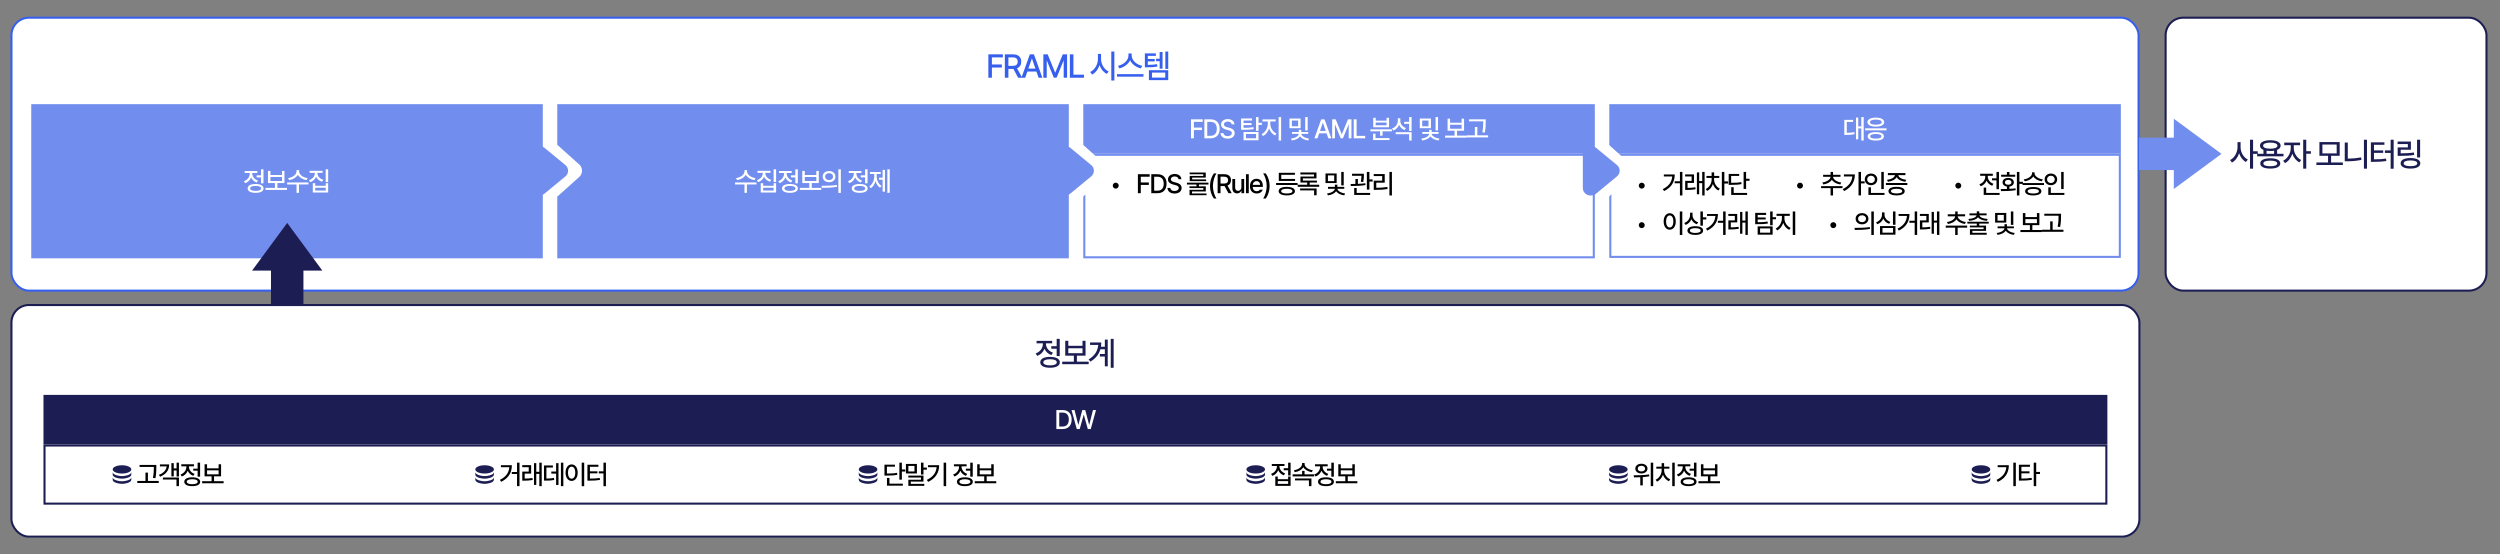 <svg width="1200" height="266" viewBox="0 0 1200 266" fill="none" xmlns="http://www.w3.org/2000/svg">
<rect x="0" y="0" width="1200" height="266" fill="#808080" stroke="none"/>
<g clip-path="url(#clip0_3591_17170)">
<rect x="5.496" y="8.496" width="1021.01" height="131.008" rx="8.429" fill="white"/>
<rect x="5.496" y="8.496" width="1021.01" height="131.008" rx="8.429" stroke="#375FED" stroke-width="0.992"/>
<path d="M474.41 37.304V26.086H481.367V27.558H476.115V30.951H480.872V32.408H476.115V37.304H474.41ZM482.321 37.304V26.086H486.319C488.922 26.086 490.208 27.543 490.208 29.603C490.208 31.114 489.526 32.261 488.163 32.764L490.642 37.304H488.705L486.427 33.074H486.319H484.026V37.304H482.321ZM484.026 31.602H486.148C487.806 31.602 488.488 30.874 488.488 29.603C488.488 28.333 487.806 27.543 486.148 27.543H484.026V31.602ZM492.107 37.304H490.294L494.323 26.086H496.291L500.335 37.304H498.522L497.499 34.345H493.13L492.107 37.304ZM493.626 32.919H497.004L495.346 28.131H495.268L493.626 32.919ZM500.808 26.086H502.885L506.433 34.779H506.572L510.121 26.086H512.197V37.304H510.57V29.2H510.462L507.177 37.289H505.829L502.528 29.185H502.435V37.304H500.808V26.086ZM513.538 37.304V26.086H515.243V35.832H520.31V37.304H513.538ZM528.493 28.271C528.477 30.812 530.011 33.353 532.165 34.314L531.282 35.476C529.686 34.717 528.423 33.159 527.78 31.261C527.129 33.291 525.851 34.972 524.185 35.786L523.286 34.546C525.471 33.57 527.005 30.92 527.005 28.271V25.9H528.493V28.271ZM534.892 24.738V38.652H533.42V24.738H534.892ZM543.206 26.706C543.206 28.968 545.623 31.106 548.288 31.587L547.606 32.811C545.391 32.33 543.345 30.874 542.447 28.922C541.532 30.858 539.495 32.315 537.271 32.811L536.621 31.587C539.255 31.091 541.656 28.968 541.656 26.706V25.652H543.206V26.706ZM548.861 35.569V36.793H536.156V35.569H548.861ZM554.82 25.621V26.83H550.946V28.333H554.278V29.479H550.946V31.137C552.775 31.122 553.991 31.052 555.409 30.796L555.548 31.959C553.952 32.253 552.635 32.315 550.435 32.315H549.536V25.621H554.82ZM560.755 24.738V33.074H559.36V24.738H560.755ZM558.028 24.97V32.966H556.633V29.371H554.913V28.178H556.633V24.97H558.028ZM560.755 33.694V38.451H551.473V33.694H560.755ZM552.945 34.856V37.258H559.314V34.856H552.945Z" fill="#375FED"/>
<rect width="245.544" height="74" transform="translate(15 50)" fill="#718DEE"/>
<path d="M126.469 81.29V88H125.273V85.142H123.17V84.16H125.273V81.29H126.469ZM122.692 88.315C125.059 88.315 126.506 89.095 126.506 90.442C126.506 91.79 125.059 92.558 122.692 92.57C120.325 92.558 118.865 91.79 118.877 90.442C118.865 89.095 120.325 88.315 122.692 88.315ZM122.692 89.246C121.043 89.246 120.061 89.674 120.061 90.442C120.061 91.198 121.043 91.638 122.692 91.626C124.341 91.638 125.323 91.198 125.323 90.442C125.323 89.674 124.341 89.246 122.692 89.246ZM121.105 83.279C121.105 84.714 122.125 86.099 123.825 86.678L123.208 87.622C121.943 87.182 121.011 86.282 120.526 85.168C120.029 86.433 119.041 87.446 117.694 87.937L117.064 86.98C118.814 86.376 119.884 84.853 119.884 83.292V83.04H117.442V82.07H123.523V83.04H121.105V83.279ZM137.756 90.178V91.173H127.432V90.178H131.977V87.862H128.616V82.058H129.812V83.997H135.351V82.058H136.535V87.862H133.161V90.178H137.756ZM129.812 86.892H135.351V84.966H129.812V86.892ZM143.579 82.284C143.567 83.783 145.405 85.193 147.62 85.482L147.155 86.464C145.31 86.168 143.686 85.212 142.962 83.883C142.22 85.218 140.602 86.168 138.77 86.464L138.292 85.482C140.507 85.193 142.32 83.795 142.333 82.284V81.668H143.579V82.284ZM148.086 87.572V88.554H143.504V92.57H142.333V88.554H137.801V87.572H148.086ZM152.349 83.09C152.349 84.488 153.444 85.797 155.181 86.3L154.577 87.232C153.261 86.836 152.267 85.973 151.757 84.865C151.247 86.049 150.24 86.987 148.887 87.434L148.282 86.489C150.032 85.948 151.127 84.576 151.14 83.09V82.964H148.61V81.995H154.829V82.964H152.349V83.09ZM157.523 81.29V87.396H156.327V81.29H157.523ZM151.316 87.925V89.183H156.339V87.925H157.523V92.432H150.145V87.925H151.316ZM151.316 91.462H156.339V90.128H151.316V91.462Z" fill="white"/>
<rect width="245.544" height="74" transform="translate(267.485 50)" fill="#718DEE"/>
<path d="M358.589 82.284C358.576 83.783 360.414 85.193 362.63 85.482L362.164 86.464C360.32 86.168 358.696 85.212 357.972 83.883C357.229 85.218 355.611 86.168 353.78 86.464L353.301 85.482C355.517 85.193 357.33 83.795 357.343 82.284V81.668H358.589V82.284ZM363.096 87.572V88.554H358.513V92.57H357.343V88.554H352.81V87.572H363.096ZM367.358 83.09C367.358 84.488 368.454 85.797 370.191 86.3L369.587 87.232C368.271 86.836 367.276 85.973 366.767 84.865C366.257 86.049 365.25 86.987 363.896 87.434L363.292 86.489C365.042 85.948 366.137 84.576 366.15 83.09V82.964H363.619V81.995H369.838V82.964H367.358V83.09ZM372.533 81.29V87.396H371.337V81.29H372.533ZM366.326 87.925V89.183H371.349V87.925H372.533V92.432H365.155V87.925H366.326ZM366.326 91.462H371.349V90.128H366.326V91.462ZM382.951 81.29V88H381.755V85.142H379.653V84.16H381.755V81.29H382.951ZM379.174 88.315C381.541 88.315 382.989 89.095 382.989 90.442C382.989 91.79 381.541 92.558 379.174 92.57C376.807 92.558 375.347 91.79 375.36 90.442C375.347 89.095 376.807 88.315 379.174 88.315ZM379.174 89.246C377.525 89.246 376.543 89.674 376.543 90.442C376.543 91.198 377.525 91.638 379.174 91.626C380.823 91.638 381.805 91.198 381.805 90.442C381.805 89.674 380.823 89.246 379.174 89.246ZM377.588 83.279C377.588 84.714 378.608 86.099 380.307 86.678L379.69 87.622C378.425 87.182 377.494 86.282 377.009 85.168C376.512 86.433 375.523 87.446 374.176 87.937L373.547 86.98C375.297 86.376 376.367 84.853 376.367 83.292V83.04H373.924V82.07H380.005V83.04H377.588V83.279ZM394.238 90.178V91.173H383.915V90.178H388.46V87.862H385.098V82.058H386.294V83.997H391.834V82.058H393.017V87.862H389.643V90.178H394.238ZM386.294 86.892H391.834V84.966H386.294V86.892ZM397.959 82.096C399.747 82.083 401.019 83.191 401.031 84.777C401.019 86.364 399.747 87.471 397.959 87.471C396.184 87.471 394.875 86.364 394.887 84.777C394.875 83.191 396.184 82.083 397.959 82.096ZM397.959 83.128C396.864 83.128 396.058 83.783 396.071 84.777C396.058 85.772 396.864 86.426 397.959 86.426C399.055 86.426 399.86 85.772 399.86 84.777C399.86 83.783 399.055 83.128 397.959 83.128ZM403.612 81.29V92.595H402.416V81.29H403.612ZM394.346 89.171C396.398 89.171 399.243 89.146 401.711 88.793L401.799 89.662C399.243 90.153 396.512 90.165 394.497 90.165L394.346 89.171ZM416.43 81.29V88H415.234V85.142H413.131V84.16H415.234V81.29H416.43ZM412.653 88.315C415.02 88.315 416.467 89.095 416.467 90.442C416.467 91.79 415.02 92.558 412.653 92.57C410.286 92.558 408.826 91.79 408.838 90.442C408.826 89.095 410.286 88.315 412.653 88.315ZM412.653 89.246C411.004 89.246 410.022 89.674 410.022 90.442C410.022 91.198 411.004 91.638 412.653 91.626C414.302 91.638 415.284 91.198 415.284 90.442C415.284 89.674 414.302 89.246 412.653 89.246ZM411.067 83.279C411.067 84.714 412.086 86.099 413.786 86.678L413.169 87.622C411.904 87.182 410.972 86.282 410.487 85.168C409.99 86.433 409.002 87.446 407.655 87.937L407.025 86.98C408.775 86.376 409.845 84.853 409.845 83.292V83.04H407.403V82.07H413.484V83.04H411.067V83.279ZM427.075 81.29V92.57H425.929V81.29H427.075ZM424.784 81.529V92.004H423.651V86.263H421.901V85.281H423.651V81.529H424.784ZM420.793 84.437C420.793 86.364 421.573 88.29 423.16 89.209L422.442 90.09C421.366 89.448 420.623 88.309 420.239 86.943C419.83 88.416 419.062 89.668 417.96 90.354L417.23 89.46C418.829 88.491 419.647 86.439 419.647 84.437V83.531H417.57V82.561H422.731V83.531H420.793V84.437Z" fill="white"/>
<rect width="245.544" height="23.8" transform="translate(519.971 50)" fill="#718DEE"/>
<path d="M571.671 66.4V57.285H577.324V58.481H573.056V61.238H576.921V62.422H573.056V66.4H571.671ZM581.057 66.4H578.099V57.285H581.145C583.827 57.285 585.438 58.997 585.438 61.83C585.438 64.675 583.827 66.4 581.057 66.4ZM579.483 65.191H580.982C583.046 65.191 584.066 63.983 584.066 61.83C584.066 59.69 583.046 58.494 581.057 58.494H579.483V65.191ZM591.186 59.69C591.098 58.846 590.355 58.355 589.31 58.355C588.19 58.355 587.485 58.922 587.485 59.702C587.485 60.571 588.429 60.898 589.147 61.075L590.028 61.314C591.199 61.591 592.646 62.233 592.659 63.882C592.646 65.418 591.425 66.551 589.272 66.551C587.233 66.551 585.949 65.531 585.861 63.869H587.246C587.334 64.864 588.202 65.342 589.272 65.342C590.431 65.342 591.274 64.751 591.287 63.857C591.274 63.064 590.531 62.736 589.562 62.485L588.479 62.195C587.019 61.792 586.1 61.049 586.1 59.778C586.1 58.204 587.51 57.159 589.348 57.159C591.199 57.159 592.495 58.217 592.533 59.69H591.186ZM600.957 56.857V57.852H596.916V59.085H600.743V60.042H596.916V61.352C598.987 61.345 600.221 61.301 601.662 61.037L601.788 61.994C600.239 62.258 598.918 62.308 596.601 62.296H595.72V56.857H600.957ZM604.092 63.366V67.332H596.891V63.366H604.092ZM598.061 64.31V66.362H602.908V64.31H598.061ZM604.092 56.19V58.934H605.728V59.929H604.092V62.812H602.896V56.19H604.092ZM609.752 59.513C609.752 61.402 610.985 63.353 612.723 64.096L612.068 65.028C610.74 64.442 609.682 63.202 609.16 61.691C608.637 63.303 607.574 64.675 606.264 65.317L605.572 64.373C607.271 63.58 608.53 61.452 608.543 59.513V58.317H605.962V57.323H612.32V58.317H609.752V59.513ZM614.938 56.19V67.47H613.742V56.19H614.938ZM624.294 56.907V61.54H618.931V56.907H624.294ZM620.102 57.864V60.609H623.111V57.864H620.102ZM627.681 56.19V62.636H626.497V56.19H627.681ZM627.945 63.366V64.272H624.647C624.728 65.254 626.296 66.28 628.348 66.513L627.945 67.432C626.176 67.225 624.722 66.463 624.042 65.468C623.35 66.475 621.864 67.212 620.089 67.432L619.674 66.513C621.726 66.318 623.331 65.279 623.413 64.272H620.127V63.366H623.438V62.308H624.621V63.366H627.945ZM632.378 66.4H630.905L634.178 57.285H635.777L639.063 66.4H637.59L636.759 63.995H633.209L632.378 66.4ZM633.612 62.837H636.356L635.009 58.947H634.946L633.612 62.837ZM639.448 57.285H641.135L644.018 64.348H644.131L647.014 57.285H648.701V66.4H647.379V59.816H647.291L644.622 66.387H643.527L640.845 59.803H640.77V66.4H639.448V57.285ZM649.791 66.4V57.285H651.176V65.204H655.292V66.4H649.791ZM668.11 62.094V63.051H663.628V65.128H662.445V63.051H657.787V62.094H668.11ZM666.964 66.261V67.231H659.071V64.146H660.254V66.261H666.964ZM660.33 56.542V57.915H665.554V56.542H666.75V61.1H659.146V56.542H660.33ZM660.33 60.143H665.554V58.808H660.33V60.143ZM672.146 57.99C672.133 59.488 673.165 60.898 674.865 61.465L674.21 62.422C672.964 61.975 672.045 61.062 671.567 59.916C671.069 61.175 670.113 62.163 668.797 62.661L668.155 61.691C669.917 61.075 670.937 59.589 670.95 57.927V56.769H672.146V57.99ZM677.572 63.467V67.47H676.376V64.411H669.93V63.467H677.572ZM677.572 56.19V62.875H676.376V59.45H673.996V58.468H676.376V56.19H677.572ZM686.864 56.907V61.54H681.501V56.907H686.864ZM682.672 57.864V60.609H685.681V57.864H682.672ZM690.251 56.19V62.636H689.068V56.19H690.251ZM690.515 63.366V64.272H687.217C687.299 65.254 688.866 66.28 690.918 66.513L690.515 67.432C688.747 67.225 687.292 66.463 686.613 65.468C685.92 66.475 684.435 67.212 682.66 67.432L682.244 66.513C684.296 66.318 685.901 65.279 685.983 64.272H682.697V63.366H686.008V62.308H687.192V63.366H690.515ZM703.975 65.078V66.073H693.652V65.078H698.196V62.761H694.835V56.958H696.031V58.897H701.57V56.958H702.754V62.761H699.38V65.078H703.975ZM696.031 61.792H701.57V59.866H696.031V61.792ZM713.147 57.273V58.38C713.147 59.778 713.147 61.339 712.719 63.643L711.511 63.517C711.951 61.339 711.951 59.74 711.951 58.38V58.242H705.103V57.273H713.147ZM714.306 64.952V65.947H704.02V64.952H707.935V60.974H709.119V64.952H714.306Z" fill="white"/>
<rect x="520.467" y="74.296" width="244.552" height="49.208" fill="white"/>
<rect x="520.467" y="74.296" width="244.552" height="49.208" stroke="#718DEE" stroke-width="0.992"/>
<path d="M535.545 90.538C534.765 90.538 534.123 89.897 534.123 89.103C534.123 88.323 534.765 87.681 535.545 87.681C536.338 87.681 536.981 88.323 536.981 89.103C536.981 89.897 536.338 90.538 535.545 90.538ZM546.19 92.742V83.627H551.842V84.823H547.575V87.58H551.44V88.763H547.575V92.742H546.19ZM555.576 92.742H552.617V83.627H555.664C558.346 83.627 559.957 85.339 559.957 88.172C559.957 91.017 558.346 92.742 555.576 92.742ZM554.002 91.533H555.5C557.565 91.533 558.585 90.325 558.585 88.172C558.585 86.031 557.565 84.835 555.576 84.835H554.002V91.533ZM565.705 86.031C565.617 85.188 564.874 84.697 563.829 84.697C562.709 84.697 562.004 85.263 562.004 86.044C562.004 86.913 562.948 87.24 563.666 87.416L564.547 87.656C565.718 87.933 567.165 88.575 567.178 90.224C567.165 91.76 565.944 92.893 563.791 92.893C561.752 92.893 560.468 91.873 560.38 90.211H561.765C561.853 91.206 562.721 91.684 563.791 91.684C564.95 91.684 565.793 91.093 565.806 90.199C565.793 89.406 565.05 89.078 564.081 88.826L562.998 88.537C561.538 88.134 560.619 87.391 560.619 86.12C560.619 84.546 562.029 83.501 563.867 83.501C565.718 83.501 567.014 84.558 567.052 86.031H565.705ZM580.059 87.668V88.562H575.489V89.431H578.787V91.911H572.165V92.855H579.14V93.698H570.969V91.118H577.604V90.287H570.956V89.431H574.305V88.562H569.735V87.668H580.059ZM578.762 82.821V85.251H572.241V86.107H578.951V86.951H571.057V84.458H577.566V83.652H571.032V82.821H578.762ZM580.796 89.267C580.808 86.9 581.476 84.924 582.659 83.237H583.893C583.024 84.483 582.193 87.026 582.193 89.267C582.193 91.52 583.024 94.051 583.893 95.31H582.659C581.476 93.623 580.808 91.646 580.796 89.267ZM584.466 92.742V83.627H587.715C589.83 83.627 590.875 84.81 590.875 86.485C590.875 87.712 590.321 88.644 589.213 89.053L591.227 92.742H589.653L587.803 89.305H587.715H585.851V92.742H584.466ZM585.851 88.109H587.576C588.923 88.109 589.477 87.517 589.477 86.485C589.477 85.452 588.923 84.81 587.576 84.81H585.851V88.109ZM595.867 89.897V85.906H597.201V92.742H595.892V91.558H595.817C595.502 92.288 594.797 92.83 593.777 92.83C592.455 92.83 591.524 91.949 591.524 90.249V85.906H592.871V90.085C592.871 91.017 593.437 91.609 594.256 91.609C594.998 91.609 595.867 91.067 595.867 89.897ZM599.412 83.627V92.742H598.065V83.627H599.412ZM603.221 92.88C601.206 92.88 599.973 91.495 599.973 89.368C599.973 87.265 601.232 85.817 603.133 85.817C604.694 85.817 606.167 86.787 606.167 89.254V89.733H601.307C601.345 91.029 602.107 91.772 603.233 91.772C604.001 91.772 604.492 91.445 604.719 91.029H606.079C605.776 92.137 604.719 92.88 603.221 92.88ZM601.32 88.726H604.845C604.845 87.681 604.178 86.925 603.145 86.925C602.069 86.925 601.37 87.756 601.32 88.726ZM609.422 89.267C609.409 91.646 608.742 93.623 607.559 95.31H606.325C607.194 94.051 608.024 91.52 608.024 89.267C608.024 87.026 607.194 84.483 606.325 83.237H607.559C608.742 84.924 609.409 86.9 609.422 89.267ZM622.831 87.832V88.814H612.533V87.832H622.831ZM621.635 85.88V86.85H613.817V82.934H621.56V83.916H615.001V85.88H621.635ZM617.67 89.695C620.099 89.695 621.56 90.438 621.56 91.747C621.56 93.056 620.099 93.799 617.67 93.787C615.227 93.799 613.754 93.056 613.754 91.747C613.754 90.438 615.227 89.695 617.67 89.695ZM617.67 90.614C615.945 90.627 614.963 91.029 614.963 91.747C614.963 92.465 615.945 92.868 617.67 92.868C619.369 92.868 620.364 92.465 620.364 91.747C620.364 91.029 619.369 90.627 617.67 90.614ZM633.212 88.688V89.657H622.889V88.688H627.459V87.618H624.211V84.747H630.719V83.74H624.185V82.796H631.915V85.629H625.394V86.686H632.142V87.618H628.642V88.688H633.212ZM631.978 90.45V93.724H630.77V91.407H624.047V90.45H631.978ZM641.598 83.249V87.882H636.235V83.249H641.598ZM637.406 84.206V86.951H640.415V84.206H637.406ZM644.985 82.532V88.977H643.801V82.532H644.985ZM645.249 89.708V90.614H641.951C642.033 91.596 643.6 92.622 645.652 92.855L645.249 93.774C643.48 93.566 642.026 92.805 641.346 91.81C640.654 92.817 639.168 93.554 637.393 93.774L636.978 92.855C639.03 92.66 640.635 91.621 640.717 90.614H637.431V89.708H640.742V88.65H641.926V89.708H645.249ZM654.668 83.388V84.017C654.655 84.772 654.655 85.893 654.378 87.353L653.195 87.24C653.44 85.987 653.478 85.081 653.497 84.37H648.977V83.388H654.668ZM651.785 85.918V88.247C652.993 88.21 654.24 88.121 655.373 87.958L655.448 88.826C653.094 89.242 650.4 89.28 648.411 89.292L648.297 88.323C648.99 88.317 649.777 88.31 650.601 88.285V85.918H651.785ZM657.311 82.532V86.12H658.86V87.127H657.311V91.004H656.09V82.532H657.311ZM657.677 92.603V93.573H650.009V90.236H651.205V92.603H657.677ZM668.12 82.532V93.837H666.924V82.532H668.12ZM664.671 83.551V87.668H660.617V90.136C662.442 90.129 664.041 90.047 665.93 89.733L666.043 90.715C664.041 91.055 662.342 91.13 660.353 91.13H659.396V86.711H663.45V84.521H659.383V83.551H664.671Z" fill="black"/>
<rect width="245.544" height="23.8" transform="translate(772.456 50)" fill="#718DEE"/>
<path d="M894.57 56.19V67.47H893.424V61.641H891.964V66.891H890.869V56.416H891.964V60.659H893.424V56.19H894.57ZM889.497 57.55V58.519H886.462V63.743C887.847 63.731 888.892 63.668 890.101 63.441L890.189 64.423C888.829 64.7 887.671 64.751 886.022 64.763H885.266V57.55H889.497ZM905.543 61.603V62.56H895.257V61.603H905.543ZM900.393 63.416C902.823 63.404 904.284 64.134 904.284 65.443C904.284 66.752 902.823 67.47 900.393 67.47C897.939 67.47 896.478 66.752 896.478 65.443C896.478 64.134 897.939 63.404 900.393 63.416ZM900.393 64.323C898.669 64.323 897.687 64.713 897.687 65.443C897.687 66.148 898.669 66.538 900.393 66.538C902.093 66.538 903.088 66.148 903.088 65.443C903.088 64.713 902.093 64.323 900.393 64.323ZM900.393 56.454C902.861 56.467 904.422 57.285 904.422 58.632C904.422 59.979 902.861 60.785 900.393 60.785C897.926 60.785 896.365 59.979 896.365 58.632C896.365 57.285 897.926 56.467 900.393 56.454ZM900.393 57.411C898.656 57.411 897.586 57.852 897.599 58.632C897.586 59.413 898.656 59.853 900.393 59.853C902.118 59.853 903.188 59.413 903.188 58.632C903.188 57.852 902.118 57.411 900.393 57.411Z" fill="white"/>
<rect x="772.952" y="74.296" width="244.552" height="49.008" fill="white"/>
<rect x="772.952" y="74.296" width="244.552" height="49.008" stroke="#718DEE" stroke-width="0.992"/>
<path d="M788.031 90.538C787.25 90.538 786.608 89.897 786.608 89.103C786.608 88.323 787.25 87.681 788.031 87.681C788.824 87.681 789.466 88.323 789.466 89.103C789.466 89.897 788.824 90.538 788.031 90.538ZM807.551 82.532V93.812H806.368V87.983H803.837V87.001H806.368V82.532H807.551ZM803.875 83.74C803.862 87.013 802.591 89.821 798.764 91.722L798.134 90.778C801.124 89.317 802.452 87.284 802.666 84.697H798.638V83.74H803.875ZM813.135 83.715V87.794H810.038V90.173C811.266 90.167 812.424 90.111 813.777 89.897L813.878 90.853C812.304 91.13 811.058 91.168 809.648 91.181H808.88V86.812H811.977V84.697H808.867V83.715H813.135ZM818.209 82.532V93.812H817.063V87.895H815.603V93.233H814.507V82.758H815.603V86.925H817.063V82.532H818.209ZM822.761 86.157C822.761 87.895 823.818 89.733 825.505 90.538L824.825 91.445C823.598 90.866 822.673 89.689 822.194 88.31C821.697 89.802 820.715 91.048 819.424 91.646L818.757 90.727C820.469 89.947 821.59 88.021 821.59 86.157V85.415H819.097V84.458H821.577V82.758H822.786V84.458H825.241V85.415H822.761V86.157ZM827.683 82.532V87.076H829.496V88.084H827.683V93.812H826.487V82.532H827.683ZM838.127 82.519V85.792H839.776V86.787H838.127V90.69H836.931V82.519H838.127ZM834.803 83.488V84.458H830.951V87.744C833.148 87.75 834.388 87.681 835.798 87.391L835.936 88.361C834.413 88.663 833.078 88.738 830.661 88.738H829.767V83.488H834.803ZM838.605 92.603V93.573H830.976V89.846H832.172V92.603H838.605Z" fill="black"/>
<path d="M864.001 90.538C863.22 90.538 862.578 89.897 862.578 89.103C862.578 88.323 863.22 87.681 864.001 87.681C864.794 87.681 865.436 88.323 865.436 89.103C865.436 89.897 864.794 90.538 864.001 90.538ZM884.415 89.33V90.312H879.857V93.824H878.674V90.312H874.129V89.33H884.415ZM883.433 83.891V84.861H879.87C879.939 86.107 881.639 87.322 883.785 87.593L883.357 88.549C881.544 88.298 880.002 87.448 879.278 86.296C878.542 87.46 876.987 88.298 875.174 88.549L874.733 87.593C876.88 87.322 878.592 86.132 878.674 84.861H875.099V83.891H878.674V82.532H879.857V83.891H883.433ZM893.285 82.532V87.026H895.035V88.021H893.285V93.799H892.089V82.532H893.285ZM890.339 83.715C890.326 86.976 888.891 89.884 885.177 91.722L884.51 90.79C887.336 89.38 888.872 87.341 889.118 84.71H885.077V83.715H890.339ZM904.22 82.544V90.74H903.024V82.544H904.22ZM904.56 92.603V93.573H896.842V89.909H898.051V92.603H904.56ZM898.101 83.3C899.801 83.3 901.097 84.458 901.097 86.094C901.097 87.756 899.801 88.902 898.101 88.902C896.402 88.902 895.092 87.756 895.092 86.094C895.092 84.458 896.402 83.3 898.101 83.3ZM898.101 84.344C897.044 84.344 896.263 85.062 896.263 86.094C896.263 87.152 897.044 87.857 898.101 87.857C899.133 87.857 899.927 87.152 899.927 86.094C899.927 85.062 899.133 84.344 898.101 84.344ZM915.519 87.844V88.814H905.234V87.844H915.519ZM910.37 89.682C912.8 89.682 914.261 90.438 914.261 91.747C914.261 93.056 912.8 93.799 910.37 93.787C907.928 93.799 906.455 93.056 906.455 91.747C906.455 90.438 907.928 89.682 910.37 89.682ZM910.37 90.614C908.646 90.627 907.664 91.017 907.664 91.747C907.664 92.465 908.646 92.842 910.37 92.842C912.07 92.842 913.065 92.465 913.065 91.747C913.065 91.017 912.07 90.627 910.37 90.614ZM914.6 83.085V84.067H911.176C911.308 85.163 912.907 86.094 914.991 86.308L914.563 87.253C912.611 87.026 910.994 86.201 910.383 85.012C909.753 86.201 908.142 87.026 906.191 87.253L905.775 86.308C907.821 86.094 909.432 85.169 909.577 84.067H906.178V83.085H914.6Z" fill="black"/>
<path d="M939.971 90.538C939.19 90.538 938.548 89.897 938.548 89.103C938.548 88.323 939.19 87.681 939.971 87.681C940.764 87.681 941.406 88.323 941.406 89.103C941.406 89.897 940.764 90.538 939.971 90.538ZM959.504 82.544V90.803H958.308V86.56H956.155V85.591H958.308V82.544H959.504ZM959.806 92.603V93.573H952.176V90.06H953.372V92.603H959.806ZM954.14 84.823C954.14 86.233 955.16 87.643 956.86 88.21L956.243 89.166C954.978 88.719 954.04 87.813 953.549 86.699C953.058 87.939 952.069 88.94 950.729 89.418L950.112 88.449C951.849 87.857 952.919 86.371 952.919 84.823V84.382H950.477V83.4H956.558V84.382H954.14V84.823ZM969.305 82.532V87.253H971.005V88.26H969.305V93.812H968.109V82.532H969.305ZM960.329 90.74C961.216 90.74 962.249 90.74 963.325 90.702V89.557C962.054 89.38 961.223 88.612 961.235 87.517C961.223 86.246 962.318 85.402 963.929 85.402C965.528 85.402 966.636 86.246 966.649 87.517C966.636 88.612 965.793 89.387 964.521 89.569V90.652C965.522 90.614 966.529 90.532 967.467 90.4L967.543 91.281C965.1 91.722 962.457 91.734 960.518 91.734L960.329 90.74ZM967.303 83.866V84.823H960.543V83.866H963.325V82.557H964.521V83.866H967.303ZM963.929 86.334C962.985 86.334 962.356 86.799 962.356 87.517C962.356 88.235 962.985 88.675 963.929 88.675C964.874 88.675 965.503 88.235 965.503 87.517C965.503 86.799 964.874 86.334 963.929 86.334ZM976.589 83.186C976.589 84.533 978.402 85.83 980.542 86.094L980.101 87.039C978.301 86.774 976.709 85.893 975.985 84.672C975.261 85.899 973.675 86.774 971.868 87.039L971.402 86.094C973.568 85.83 975.368 84.558 975.368 83.186V82.72H976.589V83.186ZM981.121 87.857V88.814H970.836V87.857H981.121ZM975.972 89.771C978.402 89.771 979.862 90.488 979.862 91.785C979.862 93.082 978.402 93.799 975.972 93.812C973.517 93.799 972.057 93.082 972.057 91.785C972.057 90.488 973.517 89.771 975.972 89.771ZM975.972 90.69C974.247 90.69 973.265 91.08 973.265 91.785C973.265 92.502 974.247 92.88 975.972 92.868C977.672 92.88 978.666 92.502 978.666 91.785C978.666 91.08 977.672 90.69 975.972 90.69ZM990.558 82.544V90.74H989.362V82.544H990.558ZM990.898 92.603V93.573H983.18V89.909H984.389V92.603H990.898ZM984.439 83.3C986.139 83.3 987.436 84.458 987.436 86.094C987.436 87.756 986.139 88.902 984.439 88.902C982.74 88.902 981.43 87.756 981.43 86.094C981.43 84.458 982.74 83.3 984.439 83.3ZM984.439 84.344C983.382 84.344 982.601 85.062 982.601 86.094C982.601 87.152 983.382 87.857 984.439 87.857C985.472 87.857 986.265 87.152 986.265 86.094C986.265 85.062 985.472 84.344 984.439 84.344Z" fill="black"/>
<path d="M788.031 109.505C787.25 109.505 786.608 108.863 786.608 108.07C786.608 107.289 787.25 106.647 788.031 106.647C788.824 106.647 789.466 107.289 789.466 108.07C789.466 108.863 788.824 109.505 788.031 109.505ZM807.501 101.498V112.803H806.305V101.498H807.501ZM801.47 102.341C803.145 102.341 804.378 103.877 804.378 106.295C804.378 108.724 803.145 110.26 801.47 110.26C799.771 110.26 798.549 108.724 798.549 106.295C798.549 103.877 799.771 102.341 801.47 102.341ZM801.47 103.412C800.425 103.412 799.708 104.519 799.708 106.295C799.708 108.082 800.425 109.19 801.47 109.19C802.503 109.19 803.22 108.082 803.22 106.295C803.22 104.519 802.503 103.412 801.47 103.412ZM812.418 103.298C812.418 104.784 813.45 106.156 815.137 106.71L814.495 107.654C813.261 107.22 812.336 106.339 811.851 105.224C811.354 106.49 810.397 107.478 809.081 107.969L808.439 107.012C810.202 106.383 811.222 104.884 811.234 103.197V102.09H812.418V103.298ZM817.39 101.498V104.331H819.027V105.338H817.39V108.309H816.194V101.498H817.39ZM813.752 108.573C816.069 108.573 817.491 109.341 817.491 110.663C817.491 111.998 816.069 112.766 813.752 112.753C811.41 112.766 809.963 111.998 809.963 110.663C809.963 109.341 811.41 108.573 813.752 108.573ZM813.752 109.517C812.115 109.517 811.146 109.945 811.159 110.663C811.146 111.406 812.115 111.809 813.752 111.821C815.376 111.809 816.32 111.406 816.32 110.663C816.32 109.945 815.376 109.517 813.752 109.517ZM828.287 101.498V112.778H827.104V106.949H824.574V105.967H827.104V101.498H828.287ZM824.611 102.707C824.599 105.98 823.327 108.787 819.5 110.688L818.87 109.744C821.86 108.284 823.189 106.25 823.403 103.663H819.374V102.707H824.611ZM833.872 102.681V106.76H830.775V109.14C832.002 109.133 833.16 109.077 834.514 108.863L834.614 109.82C833.041 110.097 831.794 110.134 830.384 110.147H829.616V105.778H832.713V103.663H829.604V102.681H833.872ZM838.945 101.498V112.778H837.8V106.861H836.339V112.199H835.244V101.725H836.339V105.892H837.8V101.498H838.945ZM847.734 102.165V103.16H843.693V104.393H847.52V105.35H843.693V106.66C845.764 106.653 846.998 106.609 848.439 106.345L848.565 107.302C847.017 107.566 845.695 107.616 843.378 107.604H842.497V102.165H847.734ZM850.869 108.674V112.64H843.668V108.674H850.869ZM844.839 109.618V111.67H849.686V109.618H844.839ZM850.869 101.498V104.242H852.506V105.237H850.869V108.12H849.673V101.498H850.869ZM856.529 104.822C856.529 106.71 857.763 108.661 859.5 109.404L858.845 110.336C857.517 109.75 856.46 108.51 855.937 107C855.415 108.611 854.351 109.983 853.041 110.625L852.349 109.681C854.049 108.888 855.308 106.76 855.32 104.822V103.626H852.739V102.631H859.097V103.626H856.529V104.822ZM861.716 101.498V112.778H860.52V101.498H861.716Z" fill="black"/>
<path d="M879.973 109.505C879.192 109.505 878.55 108.863 878.55 108.07C878.55 107.289 879.192 106.647 879.973 106.647C880.766 106.647 881.408 107.289 881.408 108.07C881.408 108.863 880.766 109.505 879.973 109.505ZM893.777 102.304C895.565 102.291 896.836 103.399 896.849 104.985C896.836 106.571 895.565 107.679 893.777 107.679C892.002 107.679 890.693 106.571 890.705 104.985C890.693 103.399 892.002 102.291 893.777 102.304ZM893.777 103.336C892.682 103.336 891.876 103.991 891.889 104.985C891.876 105.98 892.682 106.634 893.777 106.634C894.872 106.634 895.678 105.98 895.678 104.985C895.678 103.991 894.872 103.336 893.777 103.336ZM899.43 101.498V112.803H898.234V101.498H899.43ZM890.164 109.379C892.216 109.379 895.061 109.354 897.529 109.001L897.617 109.87C895.061 110.361 892.329 110.374 890.315 110.374L890.164 109.379ZM909.823 101.51V107.893H908.627V101.51H909.823ZM909.823 108.498V112.64H902.408V108.498H909.823ZM903.591 109.454V111.67H908.652V109.454H903.591ZM904.573 103.034C904.561 104.557 905.656 105.929 907.368 106.509L906.776 107.428C905.467 106.993 904.485 106.099 903.969 104.935C903.465 106.175 902.465 107.163 901.111 107.642L900.519 106.697C902.282 106.106 903.352 104.608 903.352 103.034V101.939H904.573V103.034ZM920.229 101.498V112.778H919.046V106.949H916.515V105.967H919.046V101.498H920.229ZM916.553 102.707C916.54 105.98 915.269 108.787 911.442 110.688L910.812 109.744C913.802 108.284 915.13 106.25 915.344 103.663H911.316V102.707H916.553ZM925.813 102.681V106.76H922.716V109.14C923.944 109.133 925.102 109.077 926.455 108.863L926.556 109.82C924.982 110.097 923.736 110.134 922.326 110.147H921.558V105.778H924.655V103.663H921.545V102.681H925.813ZM930.887 101.498V112.778H929.741V106.861H928.281V112.199H927.186V101.725H928.281V105.892H929.741V101.498H930.887ZM944.233 108.296V109.278H939.676V112.791H938.492V109.278H933.948V108.296H944.233ZM943.251 102.858V103.827H939.688C939.758 105.073 941.457 106.288 943.604 106.559L943.176 107.516C941.363 107.264 939.821 106.414 939.097 105.262C938.36 106.427 936.805 107.264 934.993 107.516L934.552 106.559C936.698 106.288 938.411 105.099 938.492 103.827H934.917V102.858H938.492V101.498H939.676V102.858H943.251ZM954.589 106.446V107.339H950.044V108.284H953.305V110.827H946.733V111.758H953.62V112.665H945.562V109.996H952.121V109.152H945.55V108.284H948.861V107.339H944.328V106.446H954.589ZM950.044 101.448V102.442H953.569V103.361H950.145C950.371 104.318 951.901 104.985 954.085 105.099L953.72 106.005C951.756 105.866 950.157 105.287 949.452 104.293C948.747 105.287 947.148 105.866 945.172 106.005L944.832 105.099C946.997 104.985 948.521 104.318 948.773 103.361H945.348V102.442H948.861V101.448H950.044ZM963.013 102.216V106.848H957.65V102.216H963.013ZM958.82 103.172V105.917H961.829V103.172H958.82ZM966.399 101.498V107.944H965.216V101.498H966.399ZM966.664 108.674V109.58H963.365C963.447 110.562 965.015 111.588 967.067 111.821L966.664 112.74C964.895 112.533 963.441 111.771 962.761 110.776C962.069 111.784 960.583 112.52 958.808 112.74L958.392 111.821C960.445 111.626 962.05 110.588 962.132 109.58H958.846V108.674H962.157V107.616H963.34V108.674H966.664ZM980.123 110.386V111.381H969.8V110.386H974.345V108.07H970.983V102.266H972.179V104.205H977.719V102.266H978.902V108.07H975.528V110.386H980.123ZM972.179 107.1H977.719V105.174H972.179V107.1ZM989.296 102.581V103.688C989.296 105.086 989.296 106.647 988.868 108.951L987.659 108.825C988.1 106.647 988.1 105.048 988.1 103.688V103.55H981.251V102.581H989.296ZM990.454 110.26V111.255H980.168V110.26H984.084V106.282H985.267V110.26H990.454Z" fill="black"/>
<path d="M261.685 91.029L261.685 72.864C261.684 72.147 261.87 71.444 262.221 70.837C262.572 70.23 263.074 69.744 263.668 69.434C264.374 69.072 265.159 68.932 265.934 69.031C266.709 69.13 267.443 69.464 268.052 69.995L278.167 79.077C278.545 79.434 278.848 79.874 279.056 80.369C279.264 80.864 279.371 81.402 279.371 81.946C279.371 82.491 279.264 83.028 279.056 83.523C278.848 84.019 278.545 84.459 278.167 84.816L268.052 93.898C267.443 94.429 266.709 94.763 265.934 94.862C265.159 94.961 264.374 94.821 263.668 94.459C263.074 94.149 262.572 93.663 262.221 93.056C261.87 92.448 261.684 91.746 261.685 91.029Z" fill="white"/>
<path d="M255.003 90.295L255.003 73.596C255.003 72.936 255.188 72.29 255.539 71.732C255.89 71.174 256.392 70.727 256.987 70.442C257.692 70.109 258.477 69.98 259.252 70.072C260.027 70.163 260.761 70.47 261.37 70.958L271.485 79.308C271.863 79.635 272.166 80.04 272.374 80.495C272.582 80.951 272.689 81.445 272.689 81.945C272.689 82.446 272.582 82.94 272.374 83.395C272.166 83.85 271.863 84.255 271.485 84.583L261.37 92.933C260.761 93.421 260.027 93.728 259.252 93.819C258.477 93.91 257.692 93.782 256.987 93.449C256.392 93.164 255.89 92.717 255.539 92.159C255.188 91.6 255.003 90.954 255.003 90.295Z" fill="#718DEE"/>
<path d="M514.064 91.029L514.064 72.864C514.063 72.147 514.249 71.444 514.6 70.837C514.951 70.23 515.453 69.744 516.047 69.434C516.753 69.072 517.538 68.932 518.313 69.031C519.088 69.13 519.822 69.464 520.431 69.995L530.546 79.077C530.924 79.434 531.227 79.874 531.435 80.369C531.642 80.864 531.75 81.402 531.75 81.946C531.75 82.491 531.642 83.028 531.435 83.523C531.227 84.019 530.924 84.459 530.546 84.816L520.431 93.898C519.822 94.429 519.088 94.763 518.313 94.862C517.538 94.961 516.753 94.821 516.047 94.459C515.453 94.149 514.951 93.663 514.6 93.056C514.249 92.448 514.063 91.746 514.064 91.029Z" fill="white"/>
<path d="M507.382 90.295L507.382 73.596C507.381 72.936 507.567 72.29 507.918 71.732C508.269 71.174 508.771 70.727 509.366 70.442C510.071 70.109 510.856 69.98 511.631 70.072C512.406 70.163 513.14 70.47 513.749 70.958L523.864 79.308C524.242 79.635 524.545 80.04 524.753 80.495C524.961 80.951 525.068 81.445 525.068 81.945C525.068 82.446 524.961 82.94 524.753 83.395C524.545 83.85 524.242 84.255 523.864 84.583L513.749 92.933C513.14 93.421 512.406 93.728 511.631 93.819C510.856 93.91 510.071 93.782 509.366 93.449C508.771 93.164 508.269 92.717 507.918 92.159C507.567 91.6 507.381 90.954 507.382 90.295Z" fill="#718DEE"/>
<path d="M766.443 91.029L766.443 72.864C766.442 72.147 766.628 71.444 766.979 70.837C767.33 70.23 767.832 69.744 768.426 69.434C769.132 69.072 769.917 68.932 770.692 69.031C771.467 69.13 772.2 69.464 772.809 69.995L782.924 79.077C783.302 79.434 783.606 79.874 783.814 80.369C784.021 80.864 784.129 81.402 784.129 81.946C784.129 82.491 784.021 83.028 783.814 83.523C783.606 84.019 783.302 84.459 782.924 84.816L772.809 93.898C772.2 94.429 771.467 94.763 770.692 94.862C769.917 94.961 769.132 94.821 768.426 94.459C767.832 94.149 767.33 93.663 766.979 93.056C766.628 92.448 766.442 91.746 766.443 91.029Z" fill="white"/>
<path d="M759.761 90.295L759.761 73.596C759.76 72.936 759.946 72.29 760.297 71.732C760.648 71.174 761.15 70.727 761.745 70.442C762.45 70.109 763.235 69.98 764.01 70.072C764.785 70.163 765.519 70.47 766.128 70.958L776.243 79.308C776.621 79.635 776.924 80.04 777.132 80.495C777.34 80.951 777.447 81.445 777.447 81.945C777.447 82.446 777.34 82.94 777.132 83.395C776.924 83.85 776.621 84.255 776.243 84.583L766.128 92.933C765.519 93.421 764.785 93.728 764.01 93.819C763.235 93.91 762.45 93.782 761.745 93.449C761.15 93.164 760.648 92.717 760.297 92.159C759.946 91.6 759.76 90.954 759.761 90.295Z" fill="#718DEE"/>
<rect x="5.496" y="146.41" width="1021.42" height="111.192" rx="8.429" fill="white"/>
<rect x="5.496" y="146.41" width="1021.42" height="111.192" rx="8.429" stroke="#1C1E53" stroke-width="0.992"/>
<path d="M508.673 162.648V170.906H507.201V167.389H504.613V166.18H507.201V162.648H508.673ZM504.024 171.294C506.937 171.294 508.719 172.254 508.719 173.912C508.719 175.57 506.937 176.515 504.024 176.531C501.111 176.515 499.314 175.57 499.329 173.912C499.314 172.254 501.111 171.294 504.024 171.294ZM504.024 172.44C501.994 172.44 500.786 172.967 500.786 173.912C500.786 174.842 501.994 175.384 504.024 175.369C506.054 175.384 507.263 174.842 507.263 173.912C507.263 172.967 506.054 172.44 504.024 172.44ZM502.072 165.096C502.072 166.862 503.327 168.567 505.419 169.279L504.66 170.441C503.102 169.899 501.956 168.791 501.359 167.42C500.747 168.977 499.531 170.225 497.873 170.829L497.098 169.651C499.252 168.907 500.569 167.033 500.569 165.111V164.801H497.563V163.608H505.047V164.801H502.072V165.096ZM522.565 173.587V174.811H509.859V173.587H515.453V170.736H511.315V163.593H512.788V165.979H519.605V163.593H521.062V170.736H516.909V173.587H522.565ZM512.788 169.543H519.605V167.172H512.788V169.543ZM534.551 162.648V176.531H533.156V162.648H534.551ZM531.715 163.004V175.849H530.321V171.123H527.95V169.915H530.321V167.652H528.183C527.508 169.984 526.029 172.006 523.41 173.571L522.542 172.518C525.486 170.767 526.904 168.435 527.16 165.576H523.224V164.368H528.616C528.616 165.08 528.562 165.77 528.446 166.444H530.321V163.004H531.715Z" fill="#1C1E53"/>
<rect width="990.675" height="23.8" transform="translate(20.867 189.547)" fill="#1C1E53"/>
<path d="M510.013 205.947H507.054V196.832H510.101C512.783 196.832 514.394 198.545 514.394 201.377C514.394 204.223 512.783 205.947 510.013 205.947ZM508.439 204.739H509.937C512.002 204.739 513.022 203.53 513.022 201.377C513.022 199.237 512.002 198.041 510.013 198.041H508.439V204.739ZM516.856 205.947L514.325 196.832H515.786L517.561 203.883H517.637L519.487 196.832H520.922L522.773 203.883H522.849L524.624 196.832H526.084L523.554 205.947H522.156L520.243 199.136H520.167L518.253 205.947H516.856Z" fill="white"/>
<rect x="21.363" y="213.843" width="989.683" height="27.892" fill="white"/>
<rect x="21.363" y="213.843" width="989.683" height="27.892" stroke="#1C1E53" stroke-width="0.992"/>
<path d="M58.555 227.294C59.794 227.294 60.848 227.1 61.716 226.711C62.583 226.323 63.017 225.856 63.017 225.31C63.017 224.765 62.583 224.298 61.716 223.91C60.848 223.521 59.794 223.327 58.555 223.327C57.315 223.327 56.262 223.521 55.394 223.91C54.526 224.298 54.092 224.765 54.092 225.31C54.092 225.856 54.526 226.323 55.394 226.711C56.262 227.1 57.315 227.294 58.555 227.294ZM58.555 228.533C58.894 228.533 59.317 228.498 59.826 228.428C60.334 228.357 60.824 228.244 61.294 228.087C61.765 227.93 62.17 227.726 62.509 227.474C62.848 227.222 63.018 226.914 63.017 226.55V227.79C63.017 228.153 62.848 228.461 62.509 228.713C62.17 228.966 61.765 229.17 61.294 229.327C60.823 229.483 60.334 229.597 59.826 229.668C59.318 229.739 58.894 229.774 58.555 229.773C58.216 229.772 57.792 229.737 57.285 229.667C56.777 229.598 56.287 229.484 55.815 229.327C55.344 229.169 54.939 228.965 54.6 228.713C54.262 228.462 54.093 228.154 54.092 227.79V226.55C54.092 226.914 54.262 227.222 54.6 227.474C54.939 227.726 55.344 227.93 55.815 228.087C56.286 228.244 56.776 228.358 57.285 228.428C57.793 228.499 58.216 228.534 58.555 228.533ZM58.555 231.013C58.894 231.013 59.317 230.977 59.826 230.907C60.334 230.837 60.824 230.723 61.294 230.566C61.765 230.41 62.17 230.205 62.509 229.953C62.848 229.701 63.018 229.393 63.017 229.029V230.269C63.017 230.632 62.848 230.94 62.509 231.193C62.17 231.445 61.765 231.649 61.294 231.806C60.823 231.963 60.334 232.076 59.826 232.147C59.318 232.218 58.894 232.253 58.555 232.252C58.216 232.251 57.792 232.216 57.285 232.147C56.777 232.077 56.287 231.963 55.815 231.806C55.344 231.649 54.939 231.444 54.6 231.193C54.262 230.941 54.093 230.633 54.092 230.269V229.029C54.092 229.393 54.262 229.701 54.6 229.953C54.939 230.205 55.344 230.41 55.815 230.566C56.286 230.723 56.776 230.837 57.285 230.907C57.793 230.978 58.216 231.013 58.555 231.013Z" fill="#1C1E53"/>
<path d="M75.035 223.162V224.27C75.035 225.667 75.035 227.228 74.606 229.532L73.398 229.406C73.838 227.228 73.838 225.629 73.838 224.27V224.131H66.99V223.162H75.035ZM76.193 230.841V231.836H65.907V230.841H69.823V226.863H71.006V230.841H76.193ZM85.894 222.092V228.726H84.761V225.831H83.401V228.663H82.268V222.293H83.401V224.836H84.761V222.092H85.894ZM85.894 229.217V233.359H84.71V230.187H78.189V229.217H85.894ZM81.21 222.897C81.21 225.642 79.737 227.631 76.855 228.827L76.275 227.933C78.554 227.039 79.788 225.636 80.002 223.867H76.766V222.897H81.21ZM96.048 222.079V228.789H94.852V225.931H92.749V224.949H94.852V222.079H96.048ZM92.271 229.104C94.638 229.104 96.086 229.884 96.086 231.232C96.086 232.579 94.638 233.347 92.271 233.359C89.904 233.347 88.444 232.579 88.457 231.232C88.444 229.884 89.904 229.104 92.271 229.104ZM92.271 230.036C90.622 230.036 89.64 230.464 89.64 231.232C89.64 231.987 90.622 232.428 92.271 232.415C93.92 232.428 94.902 231.987 94.902 231.232C94.902 230.464 93.92 230.036 92.271 230.036ZM90.685 224.068C90.685 225.503 91.705 226.888 93.404 227.467L92.787 228.411C91.522 227.971 90.59 227.071 90.106 225.957C89.608 227.222 88.62 228.235 87.273 228.726L86.644 227.769C88.394 227.165 89.464 225.642 89.464 224.081V223.829H87.021V222.86H93.102V223.829H90.685V224.068ZM107.335 230.967V231.962H97.012V230.967H101.557V228.651H98.195V222.847H99.391V224.786H104.931V222.847H106.114V228.651H102.74V230.967H107.335ZM99.391 227.681H104.931V225.755H99.391V227.681Z" fill="black"/>
<path d="M232.616 227.294C233.856 227.294 234.909 227.1 235.777 226.711C236.645 226.323 237.079 225.856 237.079 225.31C237.079 224.765 236.645 224.298 235.777 223.91C234.909 223.521 233.856 223.327 232.616 223.327C231.376 223.327 230.323 223.521 229.455 223.91C228.587 224.298 228.154 224.765 228.154 225.31C228.154 225.856 228.587 226.323 229.455 226.711C230.323 227.1 231.376 227.294 232.616 227.294ZM232.616 228.533C232.955 228.533 233.378 228.498 233.887 228.428C234.395 228.357 234.885 228.244 235.356 228.087C235.826 227.93 236.231 227.726 236.57 227.474C236.909 227.222 237.079 226.914 237.079 226.55V227.79C237.079 228.153 236.909 228.461 236.57 228.713C236.232 228.966 235.827 229.17 235.356 229.327C234.885 229.483 234.395 229.597 233.887 229.668C233.379 229.739 232.955 229.774 232.616 229.773C232.277 229.772 231.853 229.737 231.346 229.667C230.838 229.598 230.348 229.484 229.877 229.327C229.405 229.169 229 228.965 228.662 228.713C228.324 228.462 228.154 228.154 228.154 227.79V226.55C228.154 226.914 228.323 227.222 228.662 227.474C229.001 227.726 229.406 227.93 229.877 228.087C230.348 228.244 230.837 228.358 231.346 228.428C231.854 228.499 232.278 228.534 232.616 228.533ZM232.616 231.013C232.955 231.013 233.378 230.977 233.887 230.907C234.395 230.837 234.885 230.723 235.356 230.566C235.826 230.41 236.231 230.205 236.57 229.953C236.909 229.701 237.079 229.393 237.079 229.029V230.269C237.079 230.632 236.909 230.94 236.57 231.193C236.232 231.445 235.827 231.649 235.356 231.806C234.885 231.963 234.395 232.076 233.887 232.147C233.379 232.218 232.955 232.253 232.616 232.252C232.277 232.251 231.853 232.216 231.346 232.147C230.838 232.077 230.348 231.963 229.877 231.806C229.405 231.649 229 231.444 228.662 231.193C228.324 230.941 228.154 230.633 228.154 230.269V229.029C228.154 229.393 228.323 229.701 228.662 229.953C229.001 230.205 229.406 230.41 229.877 230.566C230.348 230.723 230.837 230.837 231.346 230.907C231.854 230.978 232.278 231.013 232.616 231.013Z" fill="#1C1E53"/>
<path d="M249.362 222.079V233.359H248.179V227.53H245.648V226.548H248.179V222.079H249.362ZM245.686 223.288C245.673 226.561 244.402 229.368 240.575 231.269L239.945 230.325C242.935 228.865 244.263 226.832 244.477 224.244H240.449V223.288H245.686ZM254.946 223.262V227.341H251.849V229.721C253.077 229.715 254.235 229.658 255.588 229.444L255.689 230.401C254.115 230.678 252.869 230.715 251.459 230.728H250.691V226.359H253.788V224.244H250.679V223.262H254.946ZM260.02 222.079V233.359H258.874V227.442H257.414V232.78H256.319V222.306H257.414V226.473H258.874V222.079H260.02ZM270.401 222.079V233.359H269.243V222.079H270.401ZM268.072 222.318V232.793H266.939V227.316H264.622V226.322H266.939V222.318H268.072ZM265.39 223.426V224.408H262.281V229.708C263.76 229.696 264.754 229.633 265.919 229.381L266.02 230.388C264.723 230.652 263.615 230.703 261.852 230.703H261.11V223.426H265.39ZM280.416 222.079V233.384H279.22V222.079H280.416ZM274.386 222.922C276.061 222.922 277.294 224.458 277.294 226.876C277.294 229.305 276.061 230.841 274.386 230.841C272.687 230.841 271.465 229.305 271.465 226.876C271.465 224.458 272.687 222.922 274.386 222.922ZM274.386 223.993C273.341 223.993 272.624 225.1 272.624 226.876C272.624 228.663 273.341 229.771 274.386 229.771C275.418 229.771 276.136 228.663 276.136 226.876C276.136 225.1 275.418 223.993 274.386 223.993ZM290.848 222.079V233.384H289.664V227.228H287.423V226.246H289.664V222.079H290.848ZM287.234 223.086V224.056H283.168V226.246H286.756V227.203H283.168V229.721C285.056 229.715 286.366 229.67 287.864 229.406L287.99 230.375C286.353 230.64 284.931 230.703 282.841 230.715H281.959V223.086H287.234Z" fill="black"/>
<path d="M416.68 227.294C417.919 227.294 418.973 227.1 419.84 226.711C420.708 226.323 421.142 225.856 421.142 225.31C421.142 224.765 420.708 224.298 419.84 223.91C418.973 223.521 417.919 223.327 416.68 223.327C415.44 223.327 414.386 223.521 413.519 223.91C412.651 224.298 412.217 224.765 412.217 225.31C412.217 225.856 412.651 226.323 413.519 226.711C414.386 227.1 415.44 227.294 416.68 227.294ZM416.68 228.533C417.018 228.533 417.442 228.498 417.95 228.428C418.459 228.357 418.948 228.244 419.419 228.087C419.89 227.93 420.295 227.726 420.634 227.474C420.973 227.222 421.142 226.914 421.142 226.55V227.79C421.142 228.153 420.973 228.461 420.634 228.713C420.295 228.966 419.89 229.17 419.419 229.327C418.948 229.483 418.458 229.597 417.95 229.668C417.442 229.739 417.019 229.774 416.68 229.773C416.34 229.772 415.917 229.737 415.409 229.667C414.901 229.598 414.412 229.484 413.94 229.327C413.468 229.169 413.063 228.965 412.725 228.713C412.387 228.462 412.218 228.154 412.217 227.79V226.55C412.217 226.914 412.386 227.222 412.725 227.474C413.064 227.726 413.469 227.93 413.94 228.087C414.411 228.244 414.901 228.358 415.409 228.428C415.918 228.499 416.341 228.534 416.68 228.533ZM416.68 231.013C417.018 231.013 417.442 230.977 417.95 230.907C418.459 230.837 418.948 230.723 419.419 230.566C419.89 230.41 420.295 230.205 420.634 229.953C420.973 229.701 421.142 229.393 421.142 229.029V230.269C421.142 230.632 420.973 230.94 420.634 231.193C420.295 231.445 419.89 231.649 419.419 231.806C418.948 231.963 418.458 232.076 417.95 232.147C417.442 232.218 417.019 232.253 416.68 232.252C416.34 232.251 415.917 232.216 415.409 232.147C414.901 232.077 414.412 231.963 413.94 231.806C413.468 231.649 413.063 231.444 412.725 231.193C412.387 230.941 412.218 230.633 412.217 230.269V229.029C412.217 229.393 412.386 229.701 412.725 229.953C413.064 230.205 413.469 230.41 413.94 230.566C414.411 230.723 414.901 230.837 415.409 230.907C415.918 230.978 416.341 231.013 416.68 231.013Z" fill="#1C1E53"/>
<path d="M432.897 222.066V225.34H434.546V226.334H432.897V230.237H431.701V222.066H432.897ZM429.573 223.036V224.005H425.721V227.291C427.918 227.297 429.158 227.228 430.568 226.939L430.706 227.908C429.183 228.21 427.848 228.286 425.431 228.286H424.537V223.036H429.573ZM433.375 232.151V233.12H425.746V229.393H426.942V232.151H433.375ZM443.265 222.079V224.433H444.902V225.428H443.265V227.782H442.069V222.079H443.265ZM440.118 222.683V227.253H434.843V222.683H440.118ZM436.014 223.64V226.296H438.947V223.64H436.014ZM443.265 228.298V231.156H437.172V232.264H443.655V233.221H436.001V230.262H442.082V229.23H435.976V228.298H443.265ZM454.149 222.079V233.359H452.941V222.079H454.149ZM450.788 223.288C450.788 226.586 449.378 229.456 445.513 231.307L444.884 230.338C447.886 228.909 449.347 226.876 449.58 224.244H445.425V223.288H450.788ZM466.917 222.079V228.789H465.721V225.931H463.618V224.949H465.721V222.079H466.917ZM463.14 229.104C465.507 229.104 466.955 229.884 466.955 231.232C466.955 232.579 465.507 233.347 463.14 233.359C460.773 233.347 459.313 232.579 459.325 231.232C459.313 229.884 460.773 229.104 463.14 229.104ZM463.14 230.036C461.491 230.036 460.509 230.464 460.509 231.232C460.509 231.987 461.491 232.428 463.14 232.415C464.789 232.428 465.771 231.987 465.771 231.232C465.771 230.464 464.789 230.036 463.14 230.036ZM461.554 224.068C461.554 225.503 462.573 226.888 464.273 227.467L463.656 228.411C462.391 227.971 461.459 227.071 460.975 225.957C460.477 227.222 459.489 228.235 458.142 228.726L457.512 227.769C459.262 227.165 460.332 225.642 460.332 224.081V223.829H457.89V222.86H463.971V223.829H461.554V224.068ZM478.204 230.967V231.962H467.881V230.967H472.425V228.651H469.064V222.847H470.26V224.786H475.799V222.847H476.983V228.651H473.609V230.967H478.204ZM470.26 227.681H475.799V225.755H470.26V227.681Z" fill="black"/>
<path d="M602.743 227.294C603.982 227.294 605.036 227.1 605.904 226.711C606.771 226.323 607.205 225.856 607.205 225.31C607.205 224.765 606.771 224.298 605.904 223.91C605.036 223.521 603.982 223.327 602.743 223.327C601.503 223.327 600.45 223.521 599.582 223.91C598.714 224.298 598.28 224.765 598.28 225.31C598.28 225.856 598.714 226.323 599.582 226.711C600.45 227.1 601.503 227.294 602.743 227.294ZM602.743 228.533C603.082 228.533 603.505 228.498 604.014 228.428C604.522 228.357 605.012 228.244 605.482 228.087C605.953 227.93 606.358 227.726 606.697 227.474C607.036 227.222 607.206 226.914 607.205 226.55V227.79C607.205 228.153 607.036 228.461 606.697 228.713C606.358 228.966 605.953 229.17 605.482 229.327C605.011 229.483 604.522 229.597 604.014 229.668C603.506 229.739 603.082 229.774 602.743 229.773C602.404 229.772 601.98 229.737 601.472 229.667C600.965 229.598 600.475 229.484 600.003 229.327C599.532 229.169 599.127 228.965 598.789 228.713C598.45 228.462 598.281 228.154 598.28 227.79V226.55C598.28 226.914 598.45 227.222 598.789 227.474C599.127 227.726 599.532 227.93 600.003 228.087C600.474 228.244 600.964 228.358 601.472 228.428C601.981 228.499 602.404 228.534 602.743 228.533ZM602.743 231.013C603.082 231.013 603.505 230.977 604.014 230.907C604.522 230.837 605.012 230.723 605.482 230.566C605.953 230.41 606.358 230.205 606.697 229.953C607.036 229.701 607.206 229.393 607.205 229.029V230.269C607.205 230.632 607.036 230.94 606.697 231.193C606.358 231.445 605.953 231.649 605.482 231.806C605.011 231.963 604.522 232.076 604.014 232.147C603.506 232.218 603.082 232.253 602.743 232.252C602.404 232.251 601.98 232.216 601.472 232.147C600.965 232.077 600.475 231.963 600.003 231.806C599.532 231.649 599.127 231.444 598.789 231.193C598.45 230.941 598.281 230.633 598.28 230.269V229.029C598.28 229.393 598.45 229.701 598.789 229.953C599.127 230.205 599.532 230.41 600.003 230.566C600.474 230.723 600.964 230.837 601.472 230.907C601.981 230.978 602.404 231.013 602.743 231.013Z" fill="#1C1E53"/>
<path d="M619.489 222.079V228.223H618.305V225.73H616.19V224.748H618.305V222.079H619.489ZM613.333 228.726V230.023H618.305V228.726H619.489V233.221H612.149V228.726H613.333ZM613.333 232.251H618.305V230.955H613.333V232.251ZM614.138 223.841C614.138 225.239 615.158 226.649 616.858 227.228L616.241 228.16C614.969 227.713 614.038 226.813 613.547 225.692C613.049 226.945 612.067 227.939 610.727 228.411L610.11 227.467C611.847 226.863 612.917 225.377 612.917 223.829V223.678H610.475V222.708H616.556V223.678H614.138V223.841ZM630.776 227.681V228.663H620.465V227.681H625.01V226.032H626.194V227.681H630.776ZM626.206 222.734C626.206 224.169 627.969 225.428 630.147 225.705L629.681 226.649C627.887 226.366 626.307 225.491 625.602 224.244C624.878 225.491 623.298 226.366 621.498 226.649L621.057 225.705C623.222 225.428 624.985 224.156 624.998 222.734V222.255H626.206V222.734ZM629.492 229.658V233.359H628.283V230.602H621.611V229.658H629.492ZM640.238 222.079V228.789H639.042V225.931H636.939V224.949H639.042V222.079H640.238ZM636.461 229.104C638.828 229.104 640.276 229.884 640.276 231.232C640.276 232.579 638.828 233.347 636.461 233.359C634.094 233.347 632.634 232.579 632.646 231.232C632.634 229.884 634.094 229.104 636.461 229.104ZM636.461 230.036C634.812 230.036 633.83 230.464 633.83 231.232C633.83 231.987 634.812 232.428 636.461 232.415C638.11 232.428 639.092 231.987 639.092 231.232C639.092 230.464 638.11 230.036 636.461 230.036ZM634.875 224.068C634.875 225.503 635.895 226.888 637.594 227.467L636.977 228.411C635.712 227.971 634.78 227.071 634.296 225.957C633.798 227.222 632.81 228.235 631.463 228.726L630.834 227.769C632.583 227.165 633.654 225.642 633.654 224.081V223.829H631.211V222.86H637.292V223.829H634.875V224.068ZM651.525 230.967V231.962H641.202V230.967H645.747V228.651H642.385V222.847H643.581V224.786H649.121V222.847H650.304V228.651H646.93V230.967H651.525ZM643.581 227.681H649.121V225.755H643.581V227.681Z" fill="black"/>
<path d="M776.806 227.294C778.046 227.294 779.099 227.1 779.967 226.711C780.835 226.323 781.269 225.856 781.269 225.31C781.269 224.765 780.835 224.298 779.967 223.91C779.099 223.521 778.046 223.327 776.806 223.327C775.567 223.327 774.513 223.521 773.645 223.91C772.778 224.298 772.344 224.765 772.344 225.31C772.344 225.856 772.778 226.323 773.645 226.711C774.513 227.1 775.567 227.294 776.806 227.294ZM776.806 228.533C777.145 228.533 777.569 228.498 778.077 228.428C778.585 228.357 779.075 228.244 779.546 228.087C780.016 227.93 780.421 227.726 780.761 227.474C781.1 227.222 781.269 226.914 781.269 226.55V227.79C781.269 228.153 781.099 228.461 780.761 228.713C780.422 228.966 780.017 229.17 779.546 229.327C779.075 229.483 778.585 229.597 778.077 229.668C777.569 229.739 777.145 229.774 776.806 229.773C776.467 229.772 776.044 229.737 775.536 229.667C775.028 229.598 774.538 229.484 774.067 229.327C773.595 229.169 773.19 228.965 772.852 228.713C772.514 228.462 772.344 228.154 772.344 227.79V226.55C772.344 226.914 772.513 227.222 772.852 227.474C773.191 227.726 773.596 227.93 774.067 228.087C774.538 228.244 775.028 228.358 775.536 228.428C776.044 228.499 776.468 228.534 776.806 228.533ZM776.806 231.013C777.145 231.013 777.569 230.977 778.077 230.907C778.585 230.837 779.075 230.723 779.546 230.566C780.016 230.41 780.421 230.205 780.761 229.953C781.1 229.701 781.269 229.393 781.269 229.029V230.269C781.269 230.632 781.099 230.94 780.761 231.193C780.422 231.445 780.017 231.649 779.546 231.806C779.075 231.963 778.585 232.076 778.077 232.147C777.569 232.218 777.145 232.253 776.806 232.252C776.467 232.251 776.044 232.216 775.536 232.147C775.028 232.077 774.538 231.963 774.067 231.806C773.595 231.649 773.19 231.444 772.852 231.193C772.514 230.941 772.344 230.633 772.344 230.269V229.029C772.344 229.393 772.513 229.701 772.852 229.953C773.191 230.205 773.596 230.41 774.067 230.566C774.538 230.723 775.028 230.837 775.536 230.907C776.044 230.978 776.468 231.013 776.806 231.013Z" fill="#1C1E53"/>
<path d="M787.862 222.595C789.561 222.595 790.795 223.539 790.795 224.937C790.795 226.322 789.561 227.278 787.862 227.266C786.162 227.278 784.954 226.322 784.954 224.937C784.954 223.539 786.162 222.595 787.862 222.595ZM787.862 223.565C786.842 223.565 786.099 224.106 786.112 224.937C786.099 225.755 786.842 226.296 787.862 226.284C788.907 226.296 789.65 225.755 789.65 224.937C789.65 224.106 788.907 223.565 787.862 223.565ZM793.54 222.092V233.359H792.356V222.092H793.54ZM784.148 228.147C786.225 228.147 789.108 228.097 791.576 227.732L791.664 228.626C790.638 228.821 789.568 228.94 788.529 229.016V233.007H787.333V229.079C786.238 229.129 785.206 229.135 784.312 229.142L784.148 228.147ZM803.87 222.079V233.359H802.674V222.079H803.87ZM798.771 225.705C798.771 227.505 799.967 229.343 801.717 230.086L801.063 231.005C799.766 230.438 798.727 229.268 798.205 227.845C797.695 229.349 796.675 230.602 795.36 231.194L794.692 230.275C796.442 229.494 797.601 227.593 797.601 225.705V224.962H795.032V224.005H797.588V222.306H798.771V224.005H801.302V224.962H798.771V225.705ZM814.301 222.079V228.789H813.105V225.931H811.003V224.949H813.105V222.079H814.301ZM810.525 229.104C812.891 229.104 814.339 229.884 814.339 231.232C814.339 232.579 812.891 233.347 810.525 233.359C808.158 233.347 806.697 232.579 806.71 231.232C806.697 229.884 808.158 229.104 810.525 229.104ZM810.525 230.036C808.875 230.036 807.893 230.464 807.893 231.232C807.893 231.987 808.875 232.428 810.525 232.415C812.174 232.428 813.156 231.987 813.156 231.232C813.156 230.464 812.174 230.036 810.525 230.036ZM808.938 224.068C808.938 225.503 809.958 226.888 811.658 227.467L811.041 228.411C809.775 227.971 808.844 227.071 808.359 225.957C807.862 227.222 806.874 228.235 805.526 228.726L804.897 227.769C806.647 227.165 807.717 225.642 807.717 224.081V223.829H805.275V222.86H811.355V223.829H808.938V224.068ZM825.589 230.967V231.962H815.265V230.967H819.81V228.651H816.449V222.847H817.645V224.786H823.184V222.847H824.367V228.651H820.993V230.967H825.589ZM817.645 227.681H823.184V225.755H817.645V227.681Z" fill="black"/>
<path d="M950.871 227.294C952.111 227.294 953.165 227.1 954.032 226.711C954.9 226.323 955.334 225.856 955.334 225.31C955.334 224.765 954.9 224.298 954.032 223.91C953.165 223.521 952.111 223.327 950.871 223.327C949.632 223.327 948.578 223.521 947.71 223.91C946.843 224.298 946.409 224.765 946.409 225.31C946.409 225.856 946.843 226.323 947.71 226.711C948.578 227.1 949.632 227.294 950.871 227.294ZM950.871 228.533C951.21 228.533 951.634 228.498 952.142 228.428C952.651 228.357 953.14 228.244 953.611 228.087C954.082 227.93 954.487 227.726 954.826 227.474C955.165 227.222 955.334 226.914 955.334 226.55V227.79C955.334 228.153 955.165 228.461 954.826 228.713C954.487 228.966 954.082 229.17 953.611 229.327C953.14 229.483 952.65 229.597 952.142 229.668C951.634 229.739 951.211 229.774 950.871 229.773C950.532 229.772 950.109 229.737 949.601 229.667C949.093 229.598 948.604 229.484 948.132 229.327C947.66 229.169 947.255 228.965 946.917 228.713C946.579 228.462 946.41 228.154 946.409 227.79V226.55C946.409 226.914 946.578 227.222 946.917 227.474C947.256 227.726 947.661 227.93 948.132 228.087C948.603 228.244 949.093 228.358 949.601 228.428C950.11 228.499 950.533 228.534 950.871 228.533ZM950.871 231.013C951.21 231.013 951.634 230.977 952.142 230.907C952.651 230.837 953.14 230.723 953.611 230.566C954.082 230.41 954.487 230.205 954.826 229.953C955.165 229.701 955.334 229.393 955.334 229.029V230.269C955.334 230.632 955.165 230.94 954.826 231.193C954.487 231.445 954.082 231.649 953.611 231.806C953.14 231.963 952.65 232.076 952.142 232.147C951.634 232.218 951.211 232.253 950.871 232.252C950.532 232.251 950.109 232.216 949.601 232.147C949.093 232.077 948.604 231.963 948.132 231.806C947.66 231.649 947.255 231.444 946.917 231.193C946.579 230.941 946.41 230.633 946.409 230.269V229.029C946.409 229.393 946.578 229.701 946.917 229.953C947.256 230.205 947.661 230.41 948.132 230.566C948.603 230.723 949.093 230.837 949.601 230.907C950.11 230.978 950.533 231.013 950.871 231.013Z" fill="#1C1E53"/>
<path d="M967.603 222.079V233.359H966.394V222.079H967.603ZM964.242 223.288C964.242 226.586 962.832 229.456 958.967 231.307L958.337 230.338C961.34 228.909 962.8 226.876 963.033 224.244H958.878V223.288H964.242ZM974.383 223.074V224.056H970.279V226.234H974.157V227.19H970.279V229.721C972.161 229.715 973.552 229.633 975.189 229.368L975.302 230.338C973.565 230.627 972.054 230.69 969.977 230.69H969.07V223.074H974.383ZM977.38 222.079V226.523H979.192V227.53H977.38V233.359H976.184V222.079H977.38Z" fill="black"/>
<rect x="1039.5" y="8.496" width="154.008" height="131.008" rx="8.429" fill="white"/>
<rect x="1039.5" y="8.496" width="154.008" height="131.008" rx="8.429" stroke="#1C1E53" stroke-width="0.992"/>
<path d="M1075.48 70.599C1075.46 73.063 1076.89 75.573 1078.97 76.58L1078.05 77.758C1076.54 76.975 1075.37 75.418 1074.77 73.559C1074.14 75.542 1072.92 77.2 1071.34 78.021L1070.43 76.828C1072.57 75.806 1074.01 73.141 1074.01 70.599V68.229H1075.48V70.599ZM1081.48 67.067V72.598H1083.71V73.853H1081.48V80.95H1080V67.067H1081.48ZM1096.08 73.838V75.031H1083.42V73.838H1086.46V71.963C1085.39 71.529 1084.79 70.832 1084.79 69.918C1084.79 68.275 1086.69 67.314 1089.74 67.314C1092.78 67.314 1094.7 68.275 1094.7 69.918C1094.7 70.832 1094.09 71.537 1093.01 71.963V73.838H1096.08ZM1089.74 75.976C1092.73 75.976 1094.53 76.859 1094.53 78.44C1094.53 80.051 1092.73 80.919 1089.74 80.919C1086.72 80.919 1084.93 80.051 1084.93 78.44C1084.93 76.859 1086.72 75.976 1089.74 75.976ZM1089.74 77.107C1087.62 77.107 1086.41 77.588 1086.41 78.44C1086.41 79.307 1087.62 79.803 1089.74 79.788C1091.84 79.803 1093.06 79.307 1093.06 78.44C1093.06 77.588 1091.84 77.107 1089.74 77.107ZM1089.74 68.446C1087.59 68.446 1086.29 68.988 1086.3 69.918C1086.29 70.847 1087.59 71.374 1089.74 71.374C1091.9 71.374 1093.18 70.847 1093.18 69.918C1093.18 68.988 1091.9 68.446 1089.74 68.446ZM1087.95 73.838H1091.56V72.35C1091.01 72.443 1090.4 72.49 1089.74 72.49C1089.09 72.49 1088.49 72.443 1087.95 72.366V73.838ZM1101.02 71.157C1101.02 73.357 1102.46 75.806 1104.57 76.797L1103.73 77.944C1102.17 77.192 1100.94 75.627 1100.32 73.807C1099.68 75.798 1098.38 77.51 1096.79 78.3L1095.92 77.138C1098.03 76.131 1099.56 73.512 1099.56 71.157V69.685H1096.43V68.461H1104.04V69.685H1101.02V71.157ZM1107 67.067V72.567H1109.23V73.807H1107V80.95H1105.53V67.067H1107ZM1124.57 77.99V79.215H1111.87V77.99H1117.46V74.783H1113.32V68.182H1123.05V74.783H1118.92V77.99H1124.57ZM1114.75 69.36V73.621H1121.61V69.36H1114.75ZM1136.15 67.067V80.95H1134.68V67.067H1136.15ZM1126.94 68.415V76.147C1128.96 76.131 1131.09 75.968 1133.32 75.511L1133.52 76.751C1131.06 77.247 1128.83 77.417 1126.64 77.417H1125.48V68.415H1126.94ZM1148.96 67.067V80.981H1147.51V73.404H1144.75V72.195H1147.51V67.067H1148.96ZM1144.52 68.306V69.499H1139.51V72.195H1143.93V73.373H1139.51V76.472C1141.83 76.464 1143.45 76.41 1145.29 76.085L1145.44 77.278C1143.43 77.603 1141.68 77.68 1139.11 77.696H1138.02V68.306H1144.52ZM1161.66 67.082V75.589H1160.19V67.082H1161.66ZM1157.23 67.934V71.87H1152.32V73.605C1154.74 73.582 1156.53 73.512 1158.64 73.187L1158.83 74.38C1156.56 74.752 1154.66 74.814 1152.04 74.814H1150.88V70.739H1155.77V69.143H1150.85V67.934H1157.23ZM1157.03 75.852C1159.96 75.852 1161.75 76.766 1161.75 78.393C1161.75 79.989 1159.96 80.934 1157.03 80.919C1154.08 80.934 1152.3 79.989 1152.3 78.393C1152.3 76.766 1154.08 75.852 1157.03 75.852ZM1157.03 77.014C1154.97 77.014 1153.76 77.51 1153.76 78.393C1153.76 79.276 1154.97 79.757 1157.03 79.757C1159.09 79.757 1160.28 79.276 1160.28 78.393C1160.28 77.51 1159.09 77.014 1157.03 77.014Z" fill="#1C1E53"/>
<path d="M1043.43 66.074L1026.69 66.074L1026.69 81.647L1043.43 81.647L1043.43 90.715L1066.31 73.856L1043.43 56.998L1043.43 66.074Z" fill="#718DEE"/>
<path d="M130.074 129.875L130.074 146.616L145.647 146.616L145.647 129.875L154.717 129.875L137.858 107L121 129.875L130.074 129.875Z" fill="#1C1E53"/>
</g>
<defs>
<clipPath id="clip0_3591_17170">
<rect width="1190" height="250" fill="white" transform="translate(5 8)"/>
</clipPath>
</defs>
</svg>

